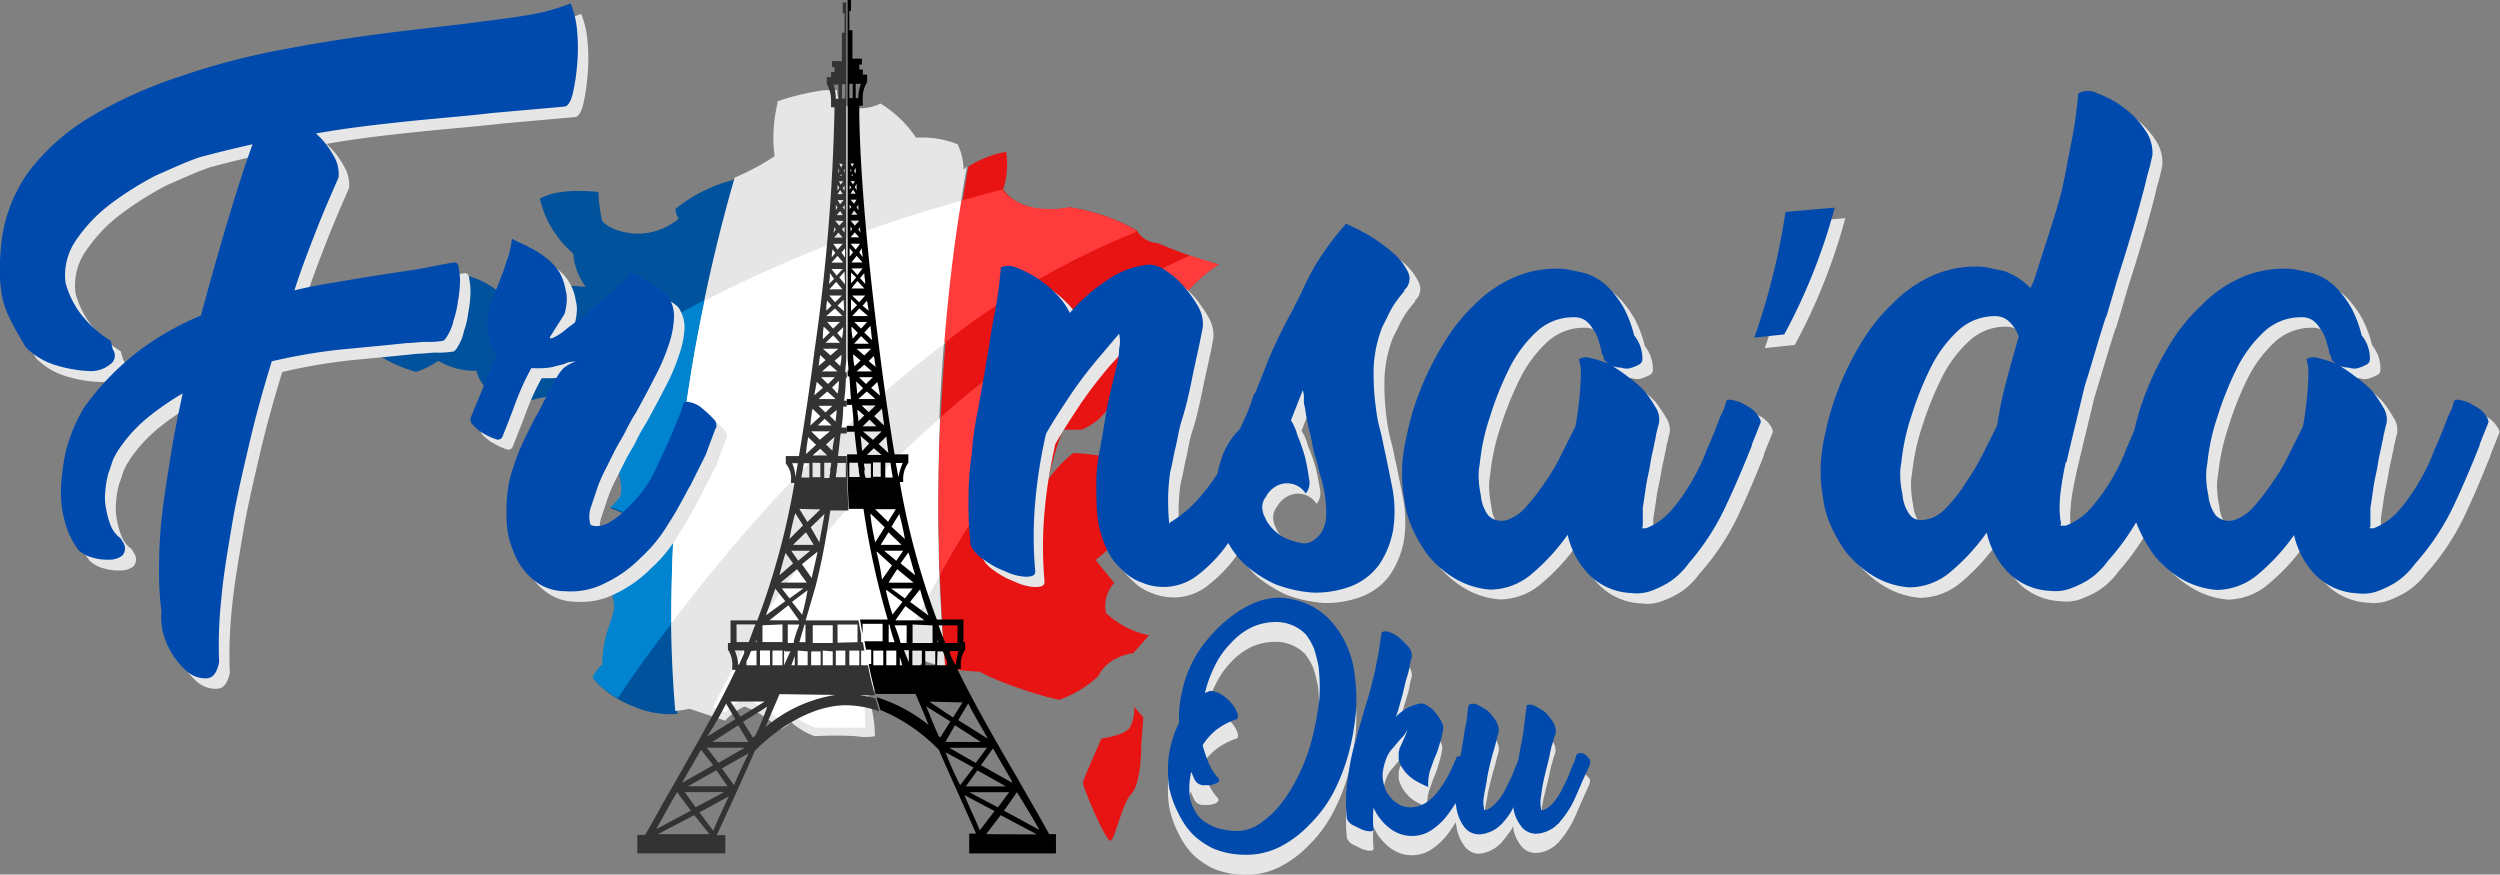 <svg xmlns="http://www.w3.org/2000/svg" xmlns:xlink="http://www.w3.org/1999/xlink" viewBox="0 0 250.2 87.52"><rect x="0" y="0" width="250.2" height="87.52" fill="#808080" stroke="none"/><defs><style>.cls-1{fill:none;}.cls-2{fill:#e81313;}.cls-3{clip-path:url(#clip-path);}.cls-4{fill:#00529d;}.cls-5{clip-path:url(#clip-path-2);}.cls-6{fill:#e6e6e6;}.cls-7{clip-path:url(#clip-path-3);}.cls-8{fill:#ff3b3b;}.cls-9{clip-path:url(#clip-path-4);}.cls-10{fill:#0084d0;}.cls-11{fill:#fff;}.cls-12{clip-path:url(#clip-path-5);}.cls-13{clip-path:url(#clip-path-6);}.cls-14{fill:#333;}.cls-15{clip-path:url(#clip-path-7);}.cls-16{fill:#004aad;}</style><clipPath id="clip-path" transform="translate(0 -0.42)"><rect class="cls-1" x="36.83" y="18.2" width="36.96" height="53.89"/></clipPath><clipPath id="clip-path-2" transform="translate(0 -0.42)"><rect class="cls-1" x="66.97" y="9.45" width="30.06" height="65.02"/></clipPath><clipPath id="clip-path-3" transform="translate(0 -0.42)"><rect class="cls-1" x="93.69" y="15.38" width="28.28" height="55.59"/></clipPath><clipPath id="clip-path-4" transform="translate(0 -0.42)"><rect class="cls-1" x="120.93" y="26.15" width="1.04" height="1.11"/></clipPath><clipPath id="clip-path-5" transform="translate(0 -0.42)"><rect class="cls-1" x="93.69" y="25.63" width="28.28" height="32.88"/></clipPath><clipPath id="clip-path-6" transform="translate(0 -0.42)"><rect class="cls-1" x="63.44" width="24.8" height="85.83"/></clipPath><clipPath id="clip-path-7" transform="translate(0 -0.42)"><rect class="cls-1" x="84.08" width="22.03" height="85.83"/></clipPath></defs><g id="Layer_2" data-name="Layer 2"><g id="Layer_1-2" data-name="Layer 1"><path class="cls-2" d="M113.5,71.05a3.81,3.81,0,0,1-.37,2.08c-.37.89-2.89,1.19-2.89,1.19s-1.78,4-1.86,4.38,2.3,5.94,2.75,5.86,1.19-3.78,2.08-4.67,1-3.94,1-4.53.22-3.12.22-3.12l-1-1.19" transform="translate(0 -0.42)"/><g class="cls-3"><path class="cls-4" d="M73.5,18.35a5.82,5.82,0,0,1-.89.3,15.12,15.12,0,0,0-5,2.67c-.07.3.3,1,.3,1a6.46,6.46,0,0,1-4.38,1.48c-2.52-.22-3.26-1.26-3.26-1.26a15.52,15.52,0,0,1-.38-2.9s-3.86-.52-5.86.67a10.35,10.35,0,0,0,3.34,5.49,6.56,6.56,0,0,0,1.26,3.35,9.93,9.93,0,0,0-4.23.29,9.64,9.64,0,0,1-4,.6,8.7,8.7,0,0,0-4.15-2.16,6,6,0,0,1-2.08,1.49,2.37,2.37,0,0,0-1.56,1.41,12.5,12.5,0,0,0-5.34,1.85l-.23,1.56a26.79,26.79,0,0,1,4-.74,3.88,3.88,0,0,0-.3,1.63,12.7,12.7,0,0,0-2.67,1,14,14,0,0,0,3.56,1.56,7.74,7.74,0,0,0,2.23-1.11,7.21,7.21,0,0,0,3.86,1s-.07.44.74,1.56A6.85,6.85,0,0,1,51,38.32a3.35,3.35,0,0,0,1.56-.3,8,8,0,0,0,.29,2.53,16,16,0,0,1,2.08-.45l1.34,1.34a6.8,6.8,0,0,0-.52,2.82,8.21,8.21,0,0,0,3.41,2.22c2.08.67,2.75.82,2.75.82s.74,2.38.22,3a7.4,7.4,0,0,1-1,1s3,1,4.23,2.53a21.8,21.8,0,0,1,.37,2.52,6.83,6.83,0,0,0-4.16-3.71S60.36,56.5,61,58.51s.75,2.37.6,3.26-1.19,2.75-1.12,5.35a3.69,3.69,0,0,0-1,1.33,10.2,10.2,0,0,0,3.94,2.68,9.25,9.25,0,0,0,4.38.74c-1.93-21.08,2.22-41.12,5.79-53.52" transform="translate(0 -0.42)"/></g><g class="cls-5"><path class="cls-6" d="M96.8,17.09c-.14.07-.22.22-.37.3a5.88,5.88,0,0,0-.59-2.53,9.71,9.71,0,0,0-4.16-.66,11.55,11.55,0,0,0-3.56-3.42,4.55,4.55,0,0,1-3,.37A1.6,1.6,0,0,1,83.81,9.3a24.84,24.84,0,0,0-6,1.26v.22a14.46,14.46,0,0,0-.29,5.27,24.1,24.1,0,0,1-4,2.15c-3.57,12.4-7.72,32.44-5.94,53.37A9.71,9.71,0,0,0,69,71.35l3.57,1.19a6.1,6.1,0,0,1,1.93-1.41,9.7,9.7,0,0,1,3.56,2.3,2.9,2.9,0,0,0,1.11-.74,7.19,7.19,0,0,0,2.38,1.41,35.57,35.57,0,0,1,4.15,0,5.32,5.32,0,0,0,1.86,0,12.75,12.75,0,0,0-.67-4,7.71,7.71,0,0,1,2.82-1.64,6.12,6.12,0,0,0,2.75-1.93,9.18,9.18,0,0,0,2.15.6,188.53,188.53,0,0,1,2.15-50" transform="translate(0 -0.42)"/></g><g class="cls-7"><path class="cls-2" d="M122,26.89a45.19,45.19,0,0,1-6.16-2.15,2.51,2.51,0,0,1-2.08-1.27,19.71,19.71,0,0,0-6.68-2.3s-4.53,1.12-6.68-1.78a8.1,8.1,0,0,0,.29-3.78,10.54,10.54,0,0,0-3.78,1.48,197.3,197.3,0,0,0-2.3,50.18,27.1,27.1,0,0,0,3.41.37,26,26,0,0,0,3.71,1.56A32.74,32.74,0,0,0,106,70.46a11.22,11.22,0,0,0,3.93-2.38s.67-1.85,3.49-2.3L115,64a8.87,8.87,0,0,1-4.31-2.23,3.38,3.38,0,0,1,.82-3l-1.86-2.31A14.49,14.49,0,0,0,112.17,54a7.29,7.29,0,0,0-.45-2.08l.08.08a35.55,35.55,0,0,0-.52-5.72,20.1,20.1,0,0,0-3.86-.52,12.39,12.39,0,0,0-2.53,2.67,37.11,37.11,0,0,1,1.49-5h1.85a5.93,5.93,0,0,0,3-2.67c1.33-2.23,2-3.49,2-3.49L115,38.62s.52-2.38,1.56-3.12a5,5,0,0,1,1.41-.82,4.62,4.62,0,0,0,.3-4.23c-.38.08,2.07-2.67,3.71-3.56" transform="translate(0 -0.42)"/></g><path class="cls-4" d="M61,47c.59.15.81.23.81.23a7,7,0,0,1,.37,2,13.25,13.25,0,0,0-.37-2L61,47" transform="translate(0 -0.42)"/><path class="cls-4" d="M61,51.31h0a4.68,4.68,0,0,1,.44-.37,3.45,3.45,0,0,1-.44.37" transform="translate(0 -0.42)"/><path class="cls-4" d="M65.63,56.36a7.9,7.9,0,0,0-.74-1.27,7.9,7.9,0,0,1,.74,1.27h0" transform="translate(0 -0.42)"/><path class="cls-4" d="M65.18,53.68l.15.15a4.11,4.11,0,0,1,.15.6,4.11,4.11,0,0,0-.15-.6l-.15-.15" transform="translate(0 -0.42)"/><path class="cls-4" d="M61.4,70.09c-.08-.08-.15-.08-.22-.15s.14.07.22.15" transform="translate(0 -0.42)"/><path class="cls-4" d="M60.14,69.2c-.08,0-.08-.08-.15-.08s.15,0,.15.08" transform="translate(0 -0.42)"/><path class="cls-4" d="M59.77,68.83h0" transform="translate(0 -0.42)"/><path class="cls-4" d="M60.8,69.64a4.31,4.31,0,0,1-.59-.44,4.31,4.31,0,0,0,.59.44" transform="translate(0 -0.42)"/><path class="cls-4" d="M61.1,69.86c-.07-.07-.15-.07-.22-.14s.15.07.22.14" transform="translate(0 -0.42)"/><path class="cls-4" d="M61.47,52.64c.15.08.37.08.52.15a2,2,0,0,0-.52-.15s-1.26,3.79-.67,5.79c.3,1.12.52,1.71.6,2.23-.08-.52-.3-1.11-.6-2.23-.59-2,.67-5.79.67-5.79" transform="translate(0 -0.42)"/><path class="cls-4" d="M59.91,69.05,59.84,69c.07,0,.07,0,.07.08" transform="translate(0 -0.42)"/><path class="cls-6" d="M72.53,71.57l-.15-.07.15.07a6.26,6.26,0,0,1,1.93-1.41,4.35,4.35,0,0,1,.74.3,4.35,4.35,0,0,0-.74-.3,6.26,6.26,0,0,0-1.93,1.41" transform="translate(0 -0.42)"/><path class="cls-8" d="M105.64,21.4c.07,0,.07-.08,0,0,.07-.08.07,0,0,0" transform="translate(0 -0.42)"/><path class="cls-8" d="M118,30.9V31c.08,0,0,0,0-.07" transform="translate(0 -0.42)"/><path class="cls-8" d="M118.18,31.34v0" transform="translate(0 -0.42)"/><path class="cls-8" d="M118,30.6h0" transform="translate(0 -0.42)"/><g class="cls-9"><path class="cls-8" d="M122,26.89s-.37-.08-1-.3a6.63,6.63,0,0,0,1,.3h0" transform="translate(0 -0.42)"/></g><path class="cls-8" d="M109.87,21.84a16.43,16.43,0,0,0-2.9-.67s-.44.08-1.11.15c.67-.07,1.11-.15,1.11-.15a16.43,16.43,0,0,1,2.9.67" transform="translate(0 -0.42)"/><path class="cls-10" d="M67.19,62.81a152.06,152.06,0,0,1,3.34-32.36,90.46,90.46,0,0,0-15.37,9.87l1,1a6.8,6.8,0,0,0-.52,2.82,8.36,8.36,0,0,0,3.42,2.23.45.45,0,0,0,.29.07c.75.23,1.27.37,1.64.52.59.15.81.23.81.23a7,7,0,0,1,.37,2,2.15,2.15,0,0,1-.14,1c-.23.22-.37.44-.52.59h0a1,1,0,0,1-.45.37,11.92,11.92,0,0,1,4.16,2.38l.15.15s.07.22.15.59.14,1.12.22,1.93h0A7.62,7.62,0,0,0,65,55a6.5,6.5,0,0,0-3-2.3,1,1,0,0,0-.52-.15s-1.26,3.79-.67,5.79c.3,1.11.52,1.71.59,2.23a2.28,2.28,0,0,1,0,1c-.07.81-1.18,2.74-1.11,5.34a3.66,3.66,0,0,0-1,1.34l.45.44a.07.07,0,0,1,.07.08l.07.07L60,69l.07.08c.08,0,.08.07.15.07a.08.08,0,0,1,.08.08,3.77,3.77,0,0,0,.59.44l.07.08c.08.07.15.07.23.14a.07.07,0,0,1,.07.08c.07.07.15.07.22.15h.08a.58.58,0,0,0,.29.15c1.71-2.6,3.57-5.13,5.35-7.43" transform="translate(0 -0.42)"/><path class="cls-11" d="M70.53,30.45a151.08,151.08,0,0,0-3.34,32.36c9.87-13.06,19.37-22,27.39-28.05.37-4.53.89-9.28,1.7-14.26a134.08,134.08,0,0,0-25.75,10" transform="translate(0 -0.42)"/><path class="cls-8" d="M96.21,20.5c-.82,4.9-1.34,9.73-1.71,14.26a78.8,78.8,0,0,1,19.23-11.14.07.07,0,0,0-.08-.07v-.08a17.71,17.71,0,0,0-3.78-1.63,16.43,16.43,0,0,0-2.9-.67s-.44.08-1.11.15h-.22c-1.49.08-3.94-.07-5.35-1.93h0c-1.41.37-2.74.74-4.08,1.11" transform="translate(0 -0.42)"/><path class="cls-11" d="M94,58.06c-.15-4.6-.15-9.94.08-15.81-8.17,7.28-16.41,15.89-22.72,29l1.27.45a6.1,6.1,0,0,1,1.93-1.41,14.59,14.59,0,0,1,3.56,2.3,2.85,2.85,0,0,0,1.11-.75,7,7,0,0,0,2.38,1.41h5s-.08-3-.23-3.63c0,0,2.9-1.86,3-1.86h0c1-3.34,2.53-5.79,4.6-9.65" transform="translate(0 -0.42)"/><g class="cls-12"><path class="cls-8" d="M122,26.89a8.13,8.13,0,0,1-1-.3c-.52-.15-1.26-.37-1.93-.59A98.45,98.45,0,0,0,94.13,42.18c-.3,5.94-.22,11.28-.07,15.81a71.82,71.82,0,0,1,24.27-26.43v-.22a3.1,3.1,0,0,1-.07-.37V30.9c-.08-.15-.08-.23-.15-.37h0A13.76,13.76,0,0,1,122,26.89" transform="translate(0 -0.42)"/></g><g class="cls-13"><path class="cls-14" d="M86,70h1.56c-.26-1-.52-2-.69-3h-.69V65.53h.34c-.08-.26-.08-.51-.17-.84h-.17v-.76c-.09-.5-.18-1-.26-1.42H80.63c.34-1.18.69-2.35,1-3.44h0c.69-2.69,1.12-5.29,1.47-7.56h1.81c-.08-1.93-.17-3.77-.17-5.45h-.87l.26-2.26h.61v-.59h-.52a15.26,15.26,0,0,0,.17-2.1h.35v-.59h-.26a19.09,19.09,0,0,0,.17-2.26h.09v-.59H84.6c0-.5.09-.92.09-1.34h0V.67h-.35V1.76h.18V3.69h-.26V6.54h-1v.59h.26v.5h-.35v.51h-.43v.33h0v.34h0a3.33,3.33,0,0,1,.43,1.76h0v.59h.35a196,196,0,0,1-2,24.33h0q-.64,5-1.56,10.57H78.64v.76a2.19,2.19,0,0,1,.52,1.67v.26h.35a73.89,73.89,0,0,1-3.72,13.76H73.11v2.26h-.26v.34h0v.33h0a2.67,2.67,0,0,1,.43,1.76v.26h.35c-1.55,3.35-3.89,7.38-6.31,11.66-.95,1.59-1.81,3.27-2.76,4.86h-.78v2.1h8.81V84h-.86c.78-1.67,2.25-4.86,3.8-8.39h0c0-.08,4.32-4.61,9.16-4.61a10.63,10.63,0,0,1,3.28.59c-.08-.42-.26-.84-.34-1.26A9.81,9.81,0,0,0,86,70Zm-4.66-7h2v1.77h-2Zm2,2.61V67h-1V65.53Zm-2.16,0h.95V67h-.95Zm-.35,0V67h-1V65.53Zm-1.38-.84h-.61V62.92H80A13.67,13.67,0,0,0,79.42,64.69Zm.09,1.42V67h-.35A6.37,6.37,0,0,0,79.51,66.11Zm1.55-10.65-1.21,1-.69-1Zm-1.73-.59,1.3-1.26.78,1.26Zm1.38,3.78H78.12l1.64-1.35Zm-.34.58-1.38,1-.78-1Zm-.43,3.19H77L78.9,61Zm-1.39,3.11h.52c0,.08,0,.08-.08.16L78.47,67V65.53ZM80,64.69l.52-1.77h.09v1.77Zm.26-2.77-1-1.26,1.56-1.17A22.12,22.12,0,0,1,80.28,61.92Zm1-3.61-1-1.43,1.56-1.25C81.67,56.46,81.41,57.39,81.23,58.31ZM82,54.7l-.86-1.51,1.38-1.34C82.36,52.77,82.18,53.7,82,54.7Zm2.07-22.06-.69.67-.6-.67Zm-1.38-.59.87-.76.77.76Zm1.38,2.68H82.62l.77-.75Zm-.17.59-.78.67-.77-.67Zm-.09,2.27H82.27l.78-.67Zm-.25.58-.7.68-.69-.68Zm.08,2.19H81.92l.87-.76Zm-.34.67-.69.67-.7-.67Zm.43.42c0,.42-.09.75-.09,1.17l-.6-.59ZM83.22,43H81.84l.69-.67Zm-.17.59-1,.84-.87-.84ZM82.79,46H81.32l.78-.67Zm-.69.75v1.43h-.78V46.73Zm1,.76c0,.25-.09.5-.09.75h-.52V46.73h.69A2.46,2.46,0,0,1,83.05,47.49Zm.26-1.93-.69-.67.86-.76A8.64,8.64,0,0,0,83.31,45.56Zm1.29,1.17v1.43h-1c0-.25.08-.5.08-.67s.09-.51.09-.76Zm-.78-6.88-.6-.67.69-.67A6.33,6.33,0,0,1,83.82,39.85Zm.26-2.77-.6-.58.69-.59A5.54,5.54,0,0,1,84.08,37.08Zm.18-2.76-.52-.59.6-.59A6.26,6.26,0,0,1,84.26,34.32Zm.17-2.77L83.82,31l.61-.59Zm.09-2.69L84,28.19l.52-.59Zm-.26.5H83l.69-.75Zm.26-3.18-.35-.51.35-.42Zm-.18.5H83.22l.6-.67Zm0-8.14-.26.34-.17-.34ZM84.08,18l.09-.16.09.16Zm-.26,2.44h.61l-.35.42Zm.52,1.51h-.6l.34-.42Zm-.52-2.1.26-.42.26.42Zm.18-.67-.18.33v-.58Zm-.18,2-.17.25v-.5Zm.61,1.35L84,23l-.43-.5Zm-.09,1.67h-.86l.43-.5Zm.18-.5-.26-.34.26-.25Zm0-2.27-.18-.25.18-.25Zm0-1.93-.18-.25.18-.25Zm0-1.76-.09-.25.09-.17Zm-.26-8.89h.34v1.43h-.34Zm.08,8-.17.34L84,16.78Zm-.43.92v-.5l.09.25Zm-.52-8.89h.52v1.43h-.26A4.73,4.73,0,0,0,83.39,8.81Zm.09,14.26.17.25-.26.34A1.54,1.54,0,0,0,83.48,23.07Zm.86,1.68-.52.59-.43-.59Zm-1,.59.26.33-.35.42C83.22,25.84,83.31,25.59,83.31,25.34Zm1,1.93-.61.67-.52-.67Zm-1.21.5.34.5-.52.51A4,4,0,0,0,83.05,27.77ZM84.26,30l-.69.67L83,30Zm-1.47.51.43.5-.52.5A3.77,3.77,0,0,1,82.79,30.46Zm-.35,2.6.61.58-.69.68A6.67,6.67,0,0,1,82.44,33.06Zm-.34,2.85.52.5-.7.59C82,36.66,82,36.33,82.1,35.91Zm-.35,2.68.61.59-.87.76C81.58,39.52,81.67,39,81.75,38.59Zm-.43,2.69.78.75-1,.93C81.15,42.37,81.23,41.78,81.32,41.28Zm-.43,2.85.78.76-1,.92C80.71,45.22,80.8,44.63,80.89,44.13Zm-.43,2.6H81v1.43H80.2C80.28,47.74,80.37,47.24,80.46,46.73Zm1.64,4.62-1.3,1.26L80,51.35Zm-2.85-4.62h.6c-.09.51-.17.93-.26,1.43h0A3.37,3.37,0,0,0,79.25,46.73Zm.34,5L80.37,53,79,54.37C79.16,53.53,79.33,52.69,79.59,51.77Zm-1,3.94.78,1.09L78,58C78.21,57.22,78.38,56.46,78.64,55.71Zm-1,3.61,1,1.26L76.65,62C77,61.08,77.26,60.24,77.6,59.32ZM76.31,63h0l2-.09v1.77h-2Zm2,2.52V67h-1V65.53Zm-2.25,0h1V67h-1Zm-.35,0V67h-1v-.42a4.84,4.84,0,0,0,.44-1Zm0-.84h-.08c0-.09.08-.17.08-.25Zm-2-1.77h1.9c-.26.59-.43,1.18-.69,1.77H73.72Zm-.18,2.61h.95v.25c-.17.42-.34.75-.51,1.17h-.09A4.35,4.35,0,0,0,73.54,65.53Zm3,5.11-2.42,1.51-1-1.51Zm-3.89.17.95,1.6-2.85,1.76C71.47,73.08,72.08,72,72.68,70.81Zm-3.8,8.31,2.85-1.6,1.12,1.6Zm3.63.58-2.85,1.52L68.53,79.7Zm-1.73-4.44h3.8L71.9,76.77Zm-.61.17L71.38,77l-3.11,1.76C68.88,77.61,69.57,76.52,70.17,75.43ZM67.76,79.7h0l1.38,1.85L65.68,83.4C66.37,82.14,67.06,80.88,67.76,79.7Zm-1.91,4.2L69.48,82,71,83.9Zm5.53-.34L70,81.72l2.94-1.6C72.25,81.55,71.73,82.73,71.38,83.56ZM73.46,79l-1.21-1.68,2.68-1.51C74.41,76.85,73.89,77.94,73.46,79ZM71.3,74.67,73.89,73l1,1.68ZM75.62,74l-.26.25-1-1.59,2.42-1.51C76.48,72.07,76.05,73.08,75.62,74Zm1-.84c.44-1.09.95-2.18,1.39-3.27l5.61.08A14.22,14.22,0,0,0,76.65,73.16ZM84.6,67h-.95V65.53h.95Zm-.78-2.26V62.92h2v1.77ZM85.9,67H85V65.53h1V67" transform="translate(0 -0.42)"/></g><g class="cls-15"><path d="M96.87,86h8.81V83.9H105c-1-1.85-2.16-3.78-3.19-5.62-2.34-4-4.5-7.8-6-10.91h.35v-.25a2.62,2.62,0,0,1,.43-1.68v-.75h-.17V62.42H93.76a74.81,74.81,0,0,1-3.71-13.76h.34v-.25a2.75,2.75,0,0,1,.52-1.68v-.84H89.53Q88.62,40.36,88,35.32h0C86.68,25.09,86.07,17,86,11.91v-.25h0V11h.35V10.4h0a2.89,2.89,0,0,1,.43-1.76h0V7.89h-.43V7.38H86v-.5h.26V6.29h-.95V3.44H85V1.51h.17V.42h-.34V36.08h0c0,.5.08.92.08,1.42h-.08v.59H85c.08.76.08,1.51.17,2.27h-.43v.58h.52a18.57,18.57,0,0,1,.17,2.1h-.69v.59h.78c.08.84.17,1.59.26,2.26h-1c0,1.68.08,3.53.17,5.46h1.47a80.48,80.48,0,0,0,2.42,11.07H86.07c.09.5.17,1,.26,1.43v-1h2V64.6H86.5c.09.25.09.51.18.84h.51v1.43h-.25c.17,1,.43,2,.69,3h4c.43,1,.86,2,1.3,3.1a15.9,15.9,0,0,0-5.19-2.77c.09.42.26.84.35,1.26a17.6,17.6,0,0,1,5.87,4c1.64,3.77,3.2,7.13,3.72,8.39H97V86Zm1.82-2.1L100.15,82l3.63,1.93Zm.08-8.64-1.12,1.51L95,75.26Zm-4.15-.59L95.57,73l2.6,1.68Zm3.2,2.85,2.85,1.6h-4ZM101,79.7l-1.13,1.52L97,79.7Zm.78,0h0c.77,1.26,1.55,2.52,2.24,3.78l-3.54-1.93Zm-.52-1.09a.28.28,0,0,0,.08.17L98.17,77l1.21-1.68C100,76.43,100.67,77.52,101.28,78.61Zm-2.42-4.27-2.94-1.85,1-1.68C97.48,72,98.17,73.08,98.86,74.34ZM95.66,67h0a7.21,7.21,0,0,1-.6-1.17v-.25h.86A8.84,8.84,0,0,0,95.66,67Zm.17-4v1.77H94.62a18.46,18.46,0,0,1-.69-1.77Zm-2,1.43c0,.09.08.17.08.25h-.08Zm0,1.18h.52c.17.33.25.67.43,1V67h-1Zm2.5,5.11-.95,1.51L93,70.64Zm-3-7.63v1.68h-2V62.92l2,.09C93.24,62.92,93.24,63,93.33,63Zm-3.72-.59,1-1.42,1.9,1.42Zm1.13.5v1.77h-.61a13.67,13.67,0,0,0-.6-1.77Zm-.35-7.46-.69,1-1.21-1Zm-2.25-.59.78-1.26,1.3,1.26Zm1.65,2.43,1.64,1.35H88.92Zm1.55,1.93-.78,1-1.38-1Zm1.56,2.69-1.82-1.34,1-1.26A22.64,22.64,0,0,0,92.9,61.92Zm-1.3-4L90.13,56.8l.78-1.09C91.17,56.46,91.34,57.22,91.6,58Zm-1-3.6-1.38-1.26L90,51.85A25.56,25.56,0,0,1,90.56,54.37Zm-.26-7.64a7.07,7.07,0,0,0-.43,1.43h0c-.08-.5-.17-.92-.26-1.43Zm-.69,4.62-.77,1.26-1.3-1.26ZM85.55,18.54l-.17.34-.26-.34ZM85.21,18l.08-.16.09.16Zm.34,5-.43-.5H86Zm0,.67.43.5h-.86Zm.18-3.27-.26.42-.35-.42Zm-.61-.59.26-.42.26.42Zm.35,1.68.34.42h-.6Zm.26-.34.17-.25v.59h0Zm-.18-2,.18-.34v.67Zm-.43-1.51v-.34l.09.17Zm.09,1.51-.18.25V19Zm0,2-.18.17v-.42Zm.08,2.18-.17.26v-.51Zm.09,2.35-.35.42v-.84Zm.35.34.6.67H85.21Zm.6,1.26-.52.67-.6-.67Zm-.52,1.26.69.75H85.21ZM86.59,30l-.61.67L85.29,30ZM86,31.29l.87.76H85.29Zm.78,1.35-.6.67-.69-.67Zm-.6,1.42.78.76H85.47Zm1,1.26L86.5,36l-.77-.67Zm-.69,1.6.78.67H85.73Zm.87,1.25-.69.68-.7-.68Zm-.61,1.43.87.76H85.9ZM87.63,41l-.69.67-.7-.67ZM86.5,42l-.6.59c0-.42-.09-.75-.09-1.17Zm.52.42.69.67H86.33Zm1.21,1.18-.86.84-1-.84Zm-.78,1.68.78.67H86.76Zm-.08,1.42h.77v1.43h-.77Zm2,1.51h-.77V46.73h.52C89.18,47.24,89.27,47.74,89.35,48.24Zm-.43-2.43-1-.92.77-.76C88.75,44.63,88.84,45.22,88.92,45.81ZM88.49,43l-1-.93.78-.75C88.32,41.78,88.4,42.37,88.49,43Zm-.43-3-.87-.76.61-.59C87.89,39,88,39.52,88.06,39.94Zm-.43-2.86-.69-.58.51-.51C87.54,36.33,87.54,36.66,87.63,37.08Zm-.35-2.68-.78-.76.61-.67C87.19,33.48,87.19,33.9,87.28,34.4Zm-.34-2.94-.61-.5.43-.5C86.85,30.79,86.85,31.13,86.94,31.46Zm-.35-2.68-.52-.59.43-.5C86.5,28.11,86.59,28.44,86.59,28.78Zm-.26-2.69L86,25.67l.26-.42C86.24,25.59,86.33,25.84,86.33,26.09Zm-.69-.75-.52-.59h.95Zm.43-2.27a1.35,1.35,0,0,0,.09.59l-.26-.34ZM85.64,8.81h.52a4.34,4.34,0,0,0-.26,1.43h-.26Zm0,8.39v.59l-.17-.25Zm-.35-.08-.17-.34h.35ZM85,8.81h.34v1.43H85Zm.17,18.88.52.5-.52.59Zm0,3.86V30.37l.61.59Zm.09,1.59.6.59-.52.59A6.26,6.26,0,0,1,85.21,33.14Zm.17,2.77.69.59-.6.58A5.54,5.54,0,0,1,85.38,35.91Zm.35,3.94c0-.42-.09-.84-.09-1.26l.69.68ZM85,48.24V46.73h.86c0,.25.09.51.09.76s.08.42.08.67H85Zm1.29-2.68c-.08-.51-.08-1-.17-1.51l.87.75Zm.26,1.93c0-.25-.08-.42-.08-.67h.69v1.42h-.52A2.15,2.15,0,0,1,86.5,47.49Zm.61,4.36,1.38,1.34-.95,1.51C87.37,53.7,87.19,52.77,87.11,51.85Zm.6,3.78L89.27,57l-1,1.42A21.91,21.91,0,0,0,87.71,55.63Zm1,3.86,1.56,1.17-1,1.26A22.12,22.12,0,0,1,88.66,59.49Zm.87,5.2h-.69V62.92h.08A15.46,15.46,0,0,0,89.53,64.69ZM88.4,67h-1V65.53h1Zm1.3,0h-1V65.53h1Zm.35,0v-.84c.08.25.17.51.25.84Zm1-.08-.52-1.26c0-.08,0-.08-.09-.17h.52v1.43Zm1.21.08h-.95V65.53h.95Zm.34-1.42h1V67h-1Zm1.3,8.39c-.44-.93-.78-1.85-1.21-2.86l2.42,1.51-1,1.6A.65.65,0,0,1,93.85,73.92Zm.77,1.76,2.77,1.51L96.09,79A30.93,30.93,0,0,1,94.62,75.68ZM96.53,80l3,1.59-1.47,1.93c-.26-.67-.86-1.93-1.55-3.52" transform="translate(0 -0.42)"/></g><path class="cls-6" d="M12.34,36.44A1.06,1.06,0,0,1,12,38a3,3,0,0,1-2.15.64,12.7,12.7,0,0,1-3.12-.53,7.16,7.16,0,0,1-3.12-1.83C3,35.15,2.45,34.18,2,33.32a8.24,8.24,0,0,1-.86-2.79,12.14,12.14,0,0,1-.11-2.05A19.4,19.4,0,0,1,1.16,26a15,15,0,0,1,2.9-7.53A21.83,21.83,0,0,1,10.3,13a45.08,45.08,0,0,1,8.6-3.88,74,74,0,0,1,9.79-2.58C32,5.9,35.36,5.36,38.58,4.93s6.24-.75,8.93-1.08c2.37-.32,4.41-.53,6.24-.86a19.83,19.83,0,0,0,4.41-1.18,8.77,8.77,0,0,1,.64,2.8,16.84,16.84,0,0,1,0,3.33,19.1,19.1,0,0,1-.43,2.91c-.21.86-.53,1.29-.86,1.29l-7.2.64c-2.8.32-5.7.54-8.72.86s-5.91.65-8.92,1.18A8,8,0,0,1,34.39,17a3.55,3.55,0,0,1,.54,2.25c-.76,1.73-1.51,3.45-2.26,5.38s-1.51,3.87-2.15,5.92c1.29-.33,2.47-.54,3.76-.76l3.87-.64,4.2-.65c1.4-.21,2.79-.53,4.19-.75.22,0,.43.22.43.65a6,6,0,0,1,.11,1.5,11.64,11.64,0,0,1-.22,1.83,8.31,8.31,0,0,1-.43,1.83,4.22,4.22,0,0,1-.53,1.4c-.22.43-.43.64-.54.64a9,9,0,0,1-1.72.11c-.65,0-1.18.11-1.83.11-2,.21-4.3.43-6.56.64a56.15,56.15,0,0,0-7,1.19c-.86,2.79-1.61,5.48-2.26,8.28S24.71,51.39,24.28,54,23.42,59,23.2,61.39A44,44,0,0,0,23,67.74c-.22,1.08-.65,1.61-1.29,1.61a2.85,2.85,0,0,1-2.05-.75,7.8,7.8,0,0,1-1.82-2.47,6.34,6.34,0,0,1-.65-3.44A31.89,31.89,0,0,1,17,58.06a43.66,43.66,0,0,1,.32-5.27c.21-1.83.54-3.76.86-5.81s.75-4.08,1.18-6.13a28.89,28.89,0,0,0-3.44,2.37,14.74,14.74,0,0,0-2.8,3,9.35,9.35,0,0,0-.64,1.08c-.22.43-.32,1-.54,1.5a9,9,0,0,0-.32,1.83,5.79,5.79,0,0,0,.11,1.94,7.23,7.23,0,0,0,.43,1.5,2.86,2.86,0,0,0,1,1.29l.33.54a1.1,1.1,0,0,1-.11,1.18,2,2,0,0,1-1.29.43,5.12,5.12,0,0,1-1.72-.21,3.34,3.34,0,0,1-1.4-.76,8.92,8.92,0,0,1-1.08-1.93,14.26,14.26,0,0,1-.53-2,12.9,12.9,0,0,1-.11-2.91,26.35,26.35,0,0,1,.43-2.9,14.17,14.17,0,0,1,.86-2.58,14.57,14.57,0,0,1,1-1.94,26.56,26.56,0,0,1,5.37-5.59A28.65,28.65,0,0,1,21.16,33c.86-3.23,1.72-6.24,2.58-9.14s1.72-5.59,2.58-8c-1.93.43-3.65.86-5.27,1.29-1.29.43-2.69,1.08-4.41,1.83A34.31,34.31,0,0,0,12,21.92a15.74,15.74,0,0,0-3.44,3.66,6.06,6.06,0,0,0-1,4.19,8.88,8.88,0,0,0,1.29,2.8,10.94,10.94,0,0,0,3.23,3ZM70.1,50.1c-.65,1.18-1.29,2.48-2.16,3.77a14.61,14.61,0,0,1-2.79,3.44,12.76,12.76,0,0,1-3.44,2.47,7.53,7.53,0,0,1-4.09.86,4.93,4.93,0,0,1-2.26-.54,5.57,5.57,0,0,1-1.72-1.39,6.26,6.26,0,0,1-1.18-2.05,8.32,8.32,0,0,1-.65-2.36,16.93,16.93,0,0,1,0-3.34,11.33,11.33,0,0,1,.65-2.9,19.58,19.58,0,0,1,1.07-2.69c.43-.86.86-1.83,1.4-2.69l.75-1.5h0l1-1.83a4,4,0,0,1,.75-1.08,4.19,4.19,0,0,1,1.94-.86,6.12,6.12,0,0,1-1.07.22,1.55,1.55,0,0,0-.76.21l-1.29.32a7,7,0,0,1-1.61.11h-.43a25.31,25.31,0,0,0-1.61,3.55c-.44,1.18-.87,2.26-1.3,3.33h0a.47.47,0,0,1-.64.22,5.63,5.63,0,0,1-1.18-.54A4.14,4.14,0,0,1,48.37,44a.72.72,0,0,1-.21-.86h0l2.58-6.24a3.74,3.74,0,0,1-.86-2.15,5.18,5.18,0,0,1,.21-2.9c.32-.86.75-1.83,1.18-3,.22-.43.33-1,.54-1.51a9.59,9.59,0,0,0,.43-2c.54.32,1.19.54,1.72.86a8.75,8.75,0,0,1,1.72,1.07,4.8,4.8,0,0,1,1.94,3.23,3.27,3.27,0,0,1,.11,1.08,6.33,6.33,0,0,1-.22,1.29l-1.4,2.36c-.1.22,0,.22.33.11a5.42,5.42,0,0,0,1.29-.86c.54-.43,1.18-.86,1.83-1.4l1.93-1.61c.65-.54,1.18-1.08,1.72-1.51a3.88,3.88,0,0,0,1-1.07,1.64,1.64,0,0,1,.86.32,7,7,0,0,1,1.18.75c.43.32.76.54,1.08.76a3.76,3.76,0,0,1,.54.43,3.62,3.62,0,0,1,.64,2.15A9.48,9.48,0,0,1,67.94,36a19.49,19.49,0,0,1-1.39,3.23c-.54,1.07-1.19,2.26-1.83,3.44a18.82,18.82,0,0,0-1.08,1.94c-.32.64-.75,1.29-1.07,1.93s-.54,1.08-.86,1.72a13.7,13.7,0,0,0-.86,1.94l-.65,1.94a3,3,0,0,0-.11,1.61c0,.21.22.32.65.32a2.64,2.64,0,0,0,1.4-.43,8.58,8.58,0,0,0,1.61-1.29,15.35,15.35,0,0,0,1.72-1.94A11,11,0,0,0,66.87,48h0c.54-1.18,1.07-2.26,1.51-3.33s.86-2,1.07-2.8c.11-.21.32-.21.75-.11a2.68,2.68,0,0,1,1.19.65,8.56,8.56,0,0,1,1.07,1,.9.9,0,0,1,.22,1v-.1l-1,2.69L70.1,50.1ZM128,48.49c-.43,1-1,2-1.61,3.33A38.35,38.35,0,0,1,124,55.69a14.4,14.4,0,0,1-3,3.23,5.5,5.5,0,0,1-3.44,1.29,5.64,5.64,0,0,1-2.26-.43,5.07,5.07,0,0,1-2-1.29,6.16,6.16,0,0,1-1.61-2.26,10.25,10.25,0,0,1-.86-3.22,30.73,30.73,0,0,1-.11-3.12,16.1,16.1,0,0,1,.33-3.23c.21-1.18.43-2.37.64-3.76s.65-2.91,1-4.52a7.48,7.48,0,0,0,.32-2,3.41,3.41,0,0,0,0-1.51L111.1,37a45.21,45.21,0,0,0-2.9,3.76c-.86,1.3-1.72,2.59-2.58,4.09a49.78,49.78,0,0,0-1.08,6.78,38.86,38.86,0,0,0,0,7c0,.43-.32.54-1,.54a5.31,5.31,0,0,1-2-.54,8.68,8.68,0,0,1-2.15-1.18A3.23,3.23,0,0,1,98.2,56,35,35,0,0,1,98,51.28a32.57,32.57,0,0,1,.32-4.51A31.7,31.7,0,0,1,99,42.36c.22-1.4.54-2.91.75-4.41.33-1.72.54-3.44.86-5.06a37.21,37.21,0,0,0,.65-4.73,1.82,1.82,0,0,1,1.5,0,9.06,9.06,0,0,1,2.05,1,9.7,9.7,0,0,1,2,1.61,7.15,7.15,0,0,1,1.4,1.94,17.3,17.3,0,0,1,3.66-3.23,8.54,8.54,0,0,1,4.19-1.5,3.09,3.09,0,0,1,1.72.64,8.64,8.64,0,0,1,1.83,1.61,14,14,0,0,1,1.4,2.05,3.53,3.53,0,0,1,.43,1.93c-.32,1.83-.75,3.55-1.08,5.17s-.64,3-1,4.08-.44,1.94-.65,2.8-.32,1.72-.54,2.47a18.86,18.86,0,0,0-.21,2.48,27,27,0,0,0,.1,2.79c0-.1.11-.21.33-.32h0a13,13,0,0,0,3-2.69,21.43,21.43,0,0,0,3.23-5.27,11.61,11.61,0,0,0,.75-1.61l.64-1.61.54-1.51c.11-.21.32-.21.75-.11a3,3,0,0,1,1.19.54,4.3,4.3,0,0,1,1.07.86c.33.32.43.65.33.86V43L128,48.49Zm-5.16,3.76a10.06,10.06,0,0,1,.32-4.41,7.39,7.39,0,0,1,2-3.44l.86-1.93c.65-1.73,1.4-3.45,2-5.06a50.64,50.64,0,0,1,2.36-4.84l.86-1.72a28.47,28.47,0,0,1,1.62-3.12,30.06,30.06,0,0,1,2.9-3.87A22,22,0,0,1,138.1,25a20.49,20.49,0,0,1,2.37,1.72A5.92,5.92,0,0,1,142,28.7a1.53,1.53,0,0,1-.43,1.83h.11a15.72,15.72,0,0,0-1.08,1.4,11.43,11.43,0,0,0-.64,1.18l-.54,1.07a12.6,12.6,0,0,0-.86,4,26,26,0,0,0,.21,4.09,18,18,0,0,0,.43,2.26c.22.75.33,1.5.54,2.37l.65,3.22a12.49,12.49,0,0,1,.11,4.41,9,9,0,0,1-1.4,3.44,6.3,6.3,0,0,1-2.8,2.15,10.22,10.22,0,0,1-3.76.65,13,13,0,0,1-3.88-.86,13.58,13.58,0,0,1-2.9-1.83,9,9,0,0,1-1.94-2.58A20.76,20.76,0,0,1,122.83,52.25Zm8.82-10a2.32,2.32,0,0,1-.11-.86,2,2,0,0,0-.11-.86l-1.18,3h0a5.08,5.08,0,0,1,.64,1.51,16.73,16.73,0,0,1,.76,2.15,20.41,20.41,0,0,1,.43,2.15,1.68,1.68,0,0,1-.33,1.5,2.21,2.21,0,0,0-2.9-.75,2.67,2.67,0,0,0-1.08,1.08,1.63,1.63,0,0,0-.32,1.4,1.48,1.48,0,0,0,.22.64,2.3,2.3,0,0,0,.43.75,4.35,4.35,0,0,0,1.5,1.29,6.91,6.91,0,0,0,1.62.54,1.54,1.54,0,0,0,1.39-.32,2.48,2.48,0,0,0,.86-1,3.37,3.37,0,0,0,.33-1.5,10.79,10.79,0,0,0-.11-1.83,13.5,13.5,0,0,0-.43-1.94c-.22-.64-.32-1.4-.54-2s-.32-1.51-.54-2.37A21.48,21.48,0,0,1,131.65,42.25Zm33.77-4.84a.59.59,0,0,1-.33.54,5.1,5.1,0,0,1-.75.32,1.47,1.47,0,0,1-1,0,3.31,3.31,0,0,1-1-.21,17.06,17.06,0,0,1,1.72,1.18,11,11,0,0,1,1.61,1.4,15.09,15.09,0,0,1,1.08,1.61,2.21,2.21,0,0,1,.32,1.61c-.11.22-.11.54-.22.86s-.1.65-.21,1c-.11.65-.32,1.4-.43,2.15s-.33,1.51-.43,2.26-.22,1.51-.33,2.15V54a.43.43,0,0,1-.1.33h.43a6.51,6.51,0,0,0,2.47-1.72A20.29,20.29,0,0,0,172,46.45c.54-1.19,1-2.37,1.4-3.45a4.34,4.34,0,0,0,.53-1.39c.11-.22.33-.22.76-.11A3.24,3.24,0,0,1,176,42a2.75,2.75,0,0,1,1.07.86c.22.32.43.64.33.86l-.87,2.15V46c-.86,2.16-1.72,4.2-2.68,6.24a24.36,24.36,0,0,1-3.77,5.6,6.76,6.76,0,0,1-.86,1,6.18,6.18,0,0,1-1.29,1,10.56,10.56,0,0,1-1.61.75,4.23,4.23,0,0,1-2.05.22A6.29,6.29,0,0,1,160,58.92a8.38,8.38,0,0,1-2.15-4,20.4,20.4,0,0,1-3.55,3.87,6.41,6.41,0,0,1-4.2,1.62,8.13,8.13,0,0,1-3.65-1.19A10.27,10.27,0,0,1,143.91,57a14.55,14.55,0,0,1-1.62-2.8,10,10,0,0,1-.75-2.8,14.58,14.58,0,0,1-.21-1.93,15.08,15.08,0,0,1,.43-4.31,26.68,26.68,0,0,1,1.39-4.73,29.67,29.67,0,0,1,2.26-4.51A18.45,18.45,0,0,1,148.53,32a12.88,12.88,0,0,1,3.77-2.69,10.55,10.55,0,0,1,4.41-1,6.51,6.51,0,0,1,1.39.1c.43.11,1,.22,1.51.33A5.82,5.82,0,0,1,162,30.2a10.38,10.38,0,0,1,1.61,2.16,11.74,11.74,0,0,1,1,2.68A3.73,3.73,0,0,1,165.42,37.41Zm-6.35,0a1.47,1.47,0,0,1,1.18-.11,17.42,17.42,0,0,1,1.73.54c-.22-.21-.43-.32-.43-.54a.39.39,0,0,0-.11-.32.63.63,0,0,1-.11-.43c-.11-.32-.21-.75-.32-1.08a3.47,3.47,0,0,0-.54-1.07,3,3,0,0,0-.75-.86,1.93,1.93,0,0,0-1.19-.32,5.39,5.39,0,0,0-3.65,1.39,12.62,12.62,0,0,0-2.8,3.77,32.79,32.79,0,0,0-1.94,4.84,21,21,0,0,0-1,4.62,6,6,0,0,0-.11,1.51,10.1,10.1,0,0,0,.21,1.72,3.87,3.87,0,0,0,.76,2c.43.54,1.18.65,2.15.33a4.23,4.23,0,0,0,1.61-1.19,22,22,0,0,0,1.83-2.36A18.46,18.46,0,0,0,157.35,47l1.4-2.79c.21-1.08.32-2.15.43-3.23a23,23,0,0,0,.11-2.58Zm25.6-15.16a58.43,58.43,0,0,1-5.06,12.69l-3,.32a69.09,69.09,0,0,0,3.12-12.58Zm23.12,25.49c-.21,1.07-.43,2-.54,3.11a12,12,0,0,0,0,2.69.73.73,0,0,1,0,.54h.54a6.51,6.51,0,0,0,2.48-1.72,19,19,0,0,0,2-2.8,19.29,19.29,0,0,0,1.61-3.33c.54-1.18,1-2.37,1.4-3.44a4.79,4.79,0,0,0,.54-1.4c.11-.21.32-.21.75-.11a3.4,3.4,0,0,1,1.29.54,3.07,3.07,0,0,1,1.08.86c.21.32.43.65.32.86l-.86,2.15v.11C217.58,48,216.72,50,215.75,52A24.58,24.58,0,0,1,212,57.63a7.49,7.49,0,0,1-.86,1,7.71,7.71,0,0,1-1.29,1,11.72,11.72,0,0,1-1.62.75,4.31,4.31,0,0,1-2,.21,6.31,6.31,0,0,1-4.2-1.82,8.52,8.52,0,0,1-2.15-4,20.68,20.68,0,0,1-3.55,3.87,6.43,6.43,0,0,1-4.19,1.61A8.29,8.29,0,0,1,188.43,59a10.7,10.7,0,0,1-2.58-2.26,14.72,14.72,0,0,1-1.61-2.8,9.54,9.54,0,0,1-.75-2.79,14.93,14.93,0,0,1-.22-1.94,15.38,15.38,0,0,1,.43-4.3,25.69,25.69,0,0,1,1.4-4.73,28.89,28.89,0,0,1,2.26-4.52,17.84,17.84,0,0,1,3.12-3.87,12.49,12.49,0,0,1,3.76-2.69,10.44,10.44,0,0,1,4.41-1,6,6,0,0,1,1.4.11c.43.11,1,.21,1.5.32a6.39,6.39,0,0,1,2.69,1.72l.33-.64,1-3.12c.43-1.29.86-2.69,1.29-4.09s.76-2.8,1-4.19.54-2.69.76-4,.32-2.48.43-3.44a2,2,0,0,1,1.93,0,10.2,10.2,0,0,1,2.58,1.39,8.52,8.52,0,0,1,2.15,2.26A3.93,3.93,0,0,1,216.4,17a21.86,21.86,0,0,1-.54,2.15c-.22,1-.54,2.15-.86,3.33s-.75,2.58-1.18,4-.87,2.69-1.19,3.87l-.86,2.91v-.11c-.75,2.26-1.4,4.62-2.15,7-.54,2.26-1.18,4.84-1.83,7.64Zm-13.44,5.59A4.3,4.3,0,0,0,196,52.15a15.26,15.26,0,0,0,1.83-2.37,26,26,0,0,0,1.72-2.9l1.4-2.8.32-1.83c.22-1.18.54-2.37.86-3.55s.65-2.36,1-3.55a3.85,3.85,0,0,0-.86-1.4,2,2,0,0,0-1.51-.64,5.36,5.36,0,0,0-3.65,1.4,12.57,12.57,0,0,0-2.8,3.76,33.23,33.23,0,0,0-1.94,4.84,20.91,20.91,0,0,0-1,4.63,6,6,0,0,0-.11,1.5,10.1,10.1,0,0,0,.21,1.72,3.94,3.94,0,0,0,.76,2C192.63,53.54,193.27,53.65,194.35,53.33Zm43.88-15.92a.6.6,0,0,1-.32.54,5.27,5.27,0,0,1-.76.32,1.44,1.44,0,0,1-1,0,3.31,3.31,0,0,1-1-.21,16,16,0,0,1,1.72,1.18,11,11,0,0,1,1.61,1.4,15.09,15.09,0,0,1,1.08,1.61,2.21,2.21,0,0,1,.32,1.61,7.77,7.77,0,0,0-.21.86c-.11.33-.11.65-.22,1-.11.65-.32,1.4-.43,2.15s-.32,1.51-.43,2.26-.22,1.51-.32,2.15V54a.4.4,0,0,1-.11.33h.43a6.51,6.51,0,0,0,2.47-1.72,18.89,18.89,0,0,0,2.05-2.8,19.65,19.65,0,0,0,1.61-3.33c.54-1.19,1-2.37,1.4-3.45a4.64,4.64,0,0,0,.54-1.39c.1-.22.32-.22.75-.11a3.24,3.24,0,0,1,1.29.54,2.75,2.75,0,0,1,1.07.86c.22.32.44.64.33.86l-.86,2.15V46c-.86,2.16-1.72,4.2-2.69,6.24a24.36,24.36,0,0,1-3.77,5.6,7.43,7.43,0,0,1-2.15,1.93,10.13,10.13,0,0,1-1.61.75,4.2,4.2,0,0,1-2,.22,6.32,6.32,0,0,1-4.2-1.83,8.47,8.47,0,0,1-2.15-4,20.08,20.08,0,0,1-3.55,3.87A6.41,6.41,0,0,1,223,60.43a8.17,8.17,0,0,1-3.66-1.19A10.27,10.27,0,0,1,216.72,57a14.5,14.5,0,0,1-1.61-2.8,10,10,0,0,1-.76-2.8,16.5,16.5,0,0,1-.21-1.93,15.45,15.45,0,0,1,.43-4.31,25.92,25.92,0,0,1,1.4-4.73,28.75,28.75,0,0,1,2.25-4.51A18.77,18.77,0,0,1,221.34,32a13,13,0,0,1,3.77-2.69,10.59,10.59,0,0,1,4.41-1,6.6,6.6,0,0,1,1.4.1c.43.11,1,.22,1.5.33a5.82,5.82,0,0,1,2.37,1.39,10.38,10.38,0,0,1,1.61,2.16,11.74,11.74,0,0,1,1,2.68A3.67,3.67,0,0,1,238.23,37.41Zm-6.35,0a1.5,1.5,0,0,1,1.19-.11c.53.11,1.07.33,1.72.54-.22-.21-.43-.32-.43-.54a.39.39,0,0,0-.11-.32.63.63,0,0,1-.11-.43c-.11-.32-.21-.75-.32-1.08a3.27,3.27,0,0,0-.54-1.07,2.83,2.83,0,0,0-.75-.86,1.9,1.9,0,0,0-1.18-.32,5.42,5.42,0,0,0-3.66,1.39,12.79,12.79,0,0,0-2.8,3.77A31.71,31.71,0,0,0,223,43.22a21,21,0,0,0-1,4.62,6,6,0,0,0-.11,1.51,9.21,9.21,0,0,0,.22,1.72,3.78,3.78,0,0,0,.75,2c.43.54,1.18.65,2.15.33a4.23,4.23,0,0,0,1.61-1.19,20.82,20.82,0,0,0,1.83-2.36A17.72,17.72,0,0,0,230.16,47l1.4-2.79A32.48,32.48,0,0,0,232,41a23,23,0,0,0,.11-2.58Z" transform="translate(0 -0.42)"/><path class="cls-16" d="M11.29,35.39A1.05,1.05,0,0,1,11,36.9a3,3,0,0,1-2.15.65A12.77,12.77,0,0,1,5.7,37a7.07,7.07,0,0,1-3.12-1.83c-.64-1.08-1.18-2-1.61-2.9a8.52,8.52,0,0,1-.86-2.8,12.08,12.08,0,0,1-.11-2A19.48,19.48,0,0,1,.11,25,15,15,0,0,1,3,17.43,22,22,0,0,1,9.25,12a44.73,44.73,0,0,1,8.6-3.87A71.42,71.42,0,0,1,27.64,5.5c3.33-.65,6.67-1.19,9.9-1.62s6.23-.75,8.92-1.07c2.37-.33,4.41-.54,6.24-.86A20.2,20.2,0,0,0,57.11.76a9.17,9.17,0,0,1,.65,2.8,18.52,18.52,0,0,1,0,3.33,20.36,20.36,0,0,1-.44,2.91c-.21.86-.53,1.29-.86,1.29l-7.2.64c-2.8.33-5.7.54-8.71.86s-5.92.65-8.93,1.19a8,8,0,0,1,1.72,2.15,3.51,3.51,0,0,1,.54,2.26c-.75,1.72-1.51,3.44-2.26,5.37s-1.51,3.88-2.15,5.92c1.29-.32,2.47-.54,3.76-.75l3.88-.65,4.19-.64c1.4-.22,2.8-.54,4.19-.76.22,0,.43.22.43.65a6,6,0,0,1,.11,1.5,12.85,12.85,0,0,1-.21,1.83,9.63,9.63,0,0,1-.43,1.83,4.35,4.35,0,0,1-.54,1.4c-.22.43-.43.64-.54.64a9,9,0,0,1-1.72.11c-.64,0-1.18.11-1.83.11-2,.21-4.3.43-6.56.64a56.47,56.47,0,0,0-7,1.19c-.86,2.79-1.61,5.48-2.26,8.28s-1.29,5.48-1.72,8.07-.86,5-1.07,7.42a42.54,42.54,0,0,0-.22,6.34q-.32,1.62-1.29,1.62a2.87,2.87,0,0,1-2-.76,7.82,7.82,0,0,1-1.83-2.47,6.43,6.43,0,0,1-.65-3.44A31.89,31.89,0,0,1,15.92,57a45.81,45.81,0,0,1,.32-5.27c.22-1.83.54-3.76.86-5.81s.75-4.08,1.18-6.13a28.89,28.89,0,0,0-3.44,2.37,14.94,14.94,0,0,0-2.79,3,9.32,9.32,0,0,0-.65,1.08c-.21.43-.32,1-.54,1.5a10,10,0,0,0-.32,1.83,5.77,5.77,0,0,0,.11,1.94,7.5,7.5,0,0,0,.43,1.5,2.88,2.88,0,0,0,1,1.29l.32.54A1.08,1.08,0,0,1,12.26,56a2,2,0,0,1-1.29.43,5.12,5.12,0,0,1-1.72-.21,3.45,3.45,0,0,1-1.4-.75,8.52,8.52,0,0,1-1.07-1.94,14,14,0,0,1-.54-2,12.9,12.9,0,0,1-.11-2.91c.11-1,.22-1.93.43-2.9a15,15,0,0,1,.86-2.58,16.65,16.65,0,0,1,1-1.94,26.59,26.59,0,0,1,5.38-5.59A28.35,28.35,0,0,1,20.11,32c.86-3.22,1.72-6.23,2.58-9.14s1.72-5.59,2.58-8c-1.93.43-3.65.86-5.27,1.29-1.29.43-2.68,1.08-4.4,1.83A32.92,32.92,0,0,0,11,20.88a15.51,15.51,0,0,0-3.44,3.65,6.13,6.13,0,0,0-1,4.2,9.31,9.31,0,0,0,1.29,2.79,10.94,10.94,0,0,0,3.23,3ZM69.05,49.05c-.65,1.19-1.29,2.48-2.15,3.77a14.65,14.65,0,0,1-2.8,3.44,12.4,12.4,0,0,1-3.44,2.47,7.53,7.53,0,0,1-4.09.86,5.06,5.06,0,0,1-2.26-.53,5.6,5.6,0,0,1-1.72-1.4,6.26,6.26,0,0,1-1.18-2,8.66,8.66,0,0,1-.65-2.36,18.62,18.62,0,0,1,0-3.34,11.77,11.77,0,0,1,.65-2.9,18.41,18.41,0,0,1,1.08-2.69c.43-.86.86-1.83,1.39-2.69l.76-1.5h0l1-1.83a4,4,0,0,1,.76-1.08,4.09,4.09,0,0,1,1.93-.86,6.12,6.12,0,0,1-1.07.22,1.66,1.66,0,0,0-.76.21l-1.29.33a7.59,7.59,0,0,1-1.61.1h-.43a27.09,27.09,0,0,0-1.61,3.55c-.43,1.19-.86,2.26-1.29,3.34h0a.49.49,0,0,1-.65.21,5.63,5.63,0,0,1-1.18-.54,4.1,4.1,0,0,1-1.08-.86.72.72,0,0,1-.21-.86h0l2.58-6.23a3.86,3.86,0,0,1-.86-2.16,5.18,5.18,0,0,1,.21-2.9c.33-.86.76-1.83,1.19-3,.21-.43.32-1,.53-1.51a8.89,8.89,0,0,0,.43-2c.54.32,1.19.54,1.73.86a9.42,9.42,0,0,1,1.72,1.08,5.62,5.62,0,0,1,1.29,1.39,5.46,5.46,0,0,1,.64,1.83,3.27,3.27,0,0,1,.11,1.08,6.33,6.33,0,0,1-.22,1.29L55.07,34.1c-.11.22,0,.22.32.11a5.42,5.42,0,0,0,1.29-.86c.54-.43,1.18-.86,1.83-1.4l1.93-1.61c.65-.54,1.19-1.08,1.72-1.51a3.72,3.72,0,0,0,1-1.07,1.73,1.73,0,0,1,.86.32,7.81,7.81,0,0,1,1.19.75c.43.33.75.54,1.07.76a3.76,3.76,0,0,1,.54.43,3.62,3.62,0,0,1,.64,2.15A9.77,9.77,0,0,1,66.9,35a20.51,20.51,0,0,1-1.4,3.23c-.54,1.08-1.18,2.26-1.83,3.44a18.82,18.82,0,0,0-1.08,1.94c-.32.64-.75,1.29-1.07,1.93s-.54,1.08-.86,1.73a14.83,14.83,0,0,0-.86,1.93l-.65,1.94a2.86,2.86,0,0,0-.1,1.61c0,.22.21.32.64.32a2.55,2.55,0,0,0,1.4-.43,8.28,8.28,0,0,0,1.61-1.29,15.13,15.13,0,0,0,1.72-1.93,11.27,11.27,0,0,0,1.4-2.48h0c.54-1.18,1.08-2.26,1.51-3.33s.86-2,1.07-2.8c.11-.21.33-.21.76-.11a2.6,2.6,0,0,1,1.18.65,9.41,9.41,0,0,1,1.07,1,.87.87,0,0,1,.22,1v-.11l-1,2.69-1.61,3.22Zm57.89-1.61c-.43,1-1,2-1.61,3.33A37.39,37.39,0,0,1,123,54.65a14.33,14.33,0,0,1-3,3.22,5.54,5.54,0,0,1-5.7.86,5,5,0,0,1-2-1.29,6,6,0,0,1-1.62-2.26,10.18,10.18,0,0,1-.86-3.22c-.1-1.08-.1-2.15-.1-3.12a16.08,16.08,0,0,1,.32-3.23c.21-1.18.43-2.36.64-3.76s.65-2.91,1-4.52a7.11,7.11,0,0,0,.32-2,3.41,3.41,0,0,0,0-1.51l-1.82,2.15a43.43,43.43,0,0,0-2.91,3.77c-.86,1.29-1.72,2.58-2.58,4.08a49.78,49.78,0,0,0-1.08,6.78,38.86,38.86,0,0,0,0,7c0,.43-.32.54-1,.54a5.35,5.35,0,0,1-2-.54,8.37,8.37,0,0,1-2.15-1.18A3.31,3.31,0,0,1,97.15,55a34.85,34.85,0,0,1-.22-4.73,31.24,31.24,0,0,1,.33-4.52,30.44,30.44,0,0,1,.64-4.41c.22-1.4.54-2.9.76-4.41.32-1.72.53-3.44.86-5a39.45,39.45,0,0,0,.64-4.74,1.84,1.84,0,0,1,1.51,0,9.2,9.2,0,0,1,2,1,9.7,9.7,0,0,1,2,1.61,7.31,7.31,0,0,1,1.4,1.94,17.3,17.3,0,0,1,3.66-3.23A8.64,8.64,0,0,1,115,26.9a3.09,3.09,0,0,1,1.72.64,8.42,8.42,0,0,1,1.83,1.62,13.37,13.37,0,0,1,1.4,2,3.54,3.54,0,0,1,.43,1.94c-.32,1.82-.75,3.55-1.07,5.16s-.65,3-1,4.09-.43,1.93-.65,2.79-.32,1.72-.54,2.48a20.58,20.58,0,0,0-.21,2.47,24.78,24.78,0,0,0,.11,2.8c0-.11.1-.22.32-.33h0a12.4,12.4,0,0,0,3-2.69,21.13,21.13,0,0,0,3.23-5.27,11.1,11.1,0,0,0,.75-1.61l.65-1.61.53-1.51c.11-.21.33-.21.76-.11a3,3,0,0,1,1.18.54,4.3,4.3,0,0,1,1.07.86c.33.33.43.65.33.86V42l-1.94,5.48Zm-5.16,3.76a10,10,0,0,1,.32-4.4,7.45,7.45,0,0,1,2-3.45l.87-1.93c.64-1.72,1.39-3.44,2-5.06a50.64,50.64,0,0,1,2.36-4.84l.87-1.72a28.3,28.3,0,0,1,1.61-3.12,30.06,30.06,0,0,1,2.9-3.87A24.2,24.2,0,0,1,137.05,24a19.44,19.44,0,0,1,2.37,1.73,5.89,5.89,0,0,1,1.5,1.93,1.51,1.51,0,0,1-.43,1.83h.11a17.35,17.35,0,0,0-1.08,1.4,11.43,11.43,0,0,0-.64,1.18l-.54,1.08a12.54,12.54,0,0,0-.86,4,24.76,24.76,0,0,0,.22,4.08,14.75,14.75,0,0,0,.43,2.26c.21.75.32,1.51.53,2.37l.65,3.22a12.49,12.49,0,0,1,.11,4.41,9.16,9.16,0,0,1-1.4,3.45,6.39,6.39,0,0,1-2.8,2.15,10.18,10.18,0,0,1-3.76.64,12.86,12.86,0,0,1-3.87-.86A13,13,0,0,1,124.68,57a8.81,8.81,0,0,1-1.93-2.58A20.85,20.85,0,0,1,121.78,51.2Zm8.82-10a2.32,2.32,0,0,1-.11-.86,2.07,2.07,0,0,0-.11-.86l-1.18,3h0a5.59,5.59,0,0,1,.65,1.51,18.32,18.32,0,0,1,.75,2.15A20.93,20.93,0,0,1,131,48.3a1.7,1.7,0,0,1-.32,1.51,2.22,2.22,0,0,0-2.91-.76,2.59,2.59,0,0,0-1.07,1.08,1.64,1.64,0,0,0-.33,1.4,1.48,1.48,0,0,0,.22.64,2.67,2.67,0,0,0,.43.76,4.57,4.57,0,0,0,1.5,1.29,6.81,6.81,0,0,0,1.62.53,1.56,1.56,0,0,0,1.4-.32,2.57,2.57,0,0,0,.86-1,3.47,3.47,0,0,0,.32-1.5,10.79,10.79,0,0,0-.11-1.83,12.27,12.27,0,0,0-.43-1.94c-.21-.64-.32-1.39-.54-2s-.32-1.51-.53-2.37A21.53,21.53,0,0,1,130.6,41.2Zm33.77-4.84a.6.6,0,0,1-.32.54,4.34,4.34,0,0,1-.76.32,1.44,1.44,0,0,1-1,0,3,3,0,0,1-1-.21,16,16,0,0,1,1.72,1.18,11,11,0,0,1,1.61,1.4,15.09,15.09,0,0,1,1.08,1.61,2.23,2.23,0,0,1,.32,1.62,8.75,8.75,0,0,0-.22.86c-.1.32-.1.64-.21,1-.11.65-.32,1.4-.43,2.16s-.32,1.5-.43,2.25-.22,1.51-.32,2.15v1.73a.39.39,0,0,1-.11.32h.43a6.4,6.4,0,0,0,2.47-1.72,18.38,18.38,0,0,0,2-2.8,19.29,19.29,0,0,0,1.61-3.33c.54-1.19,1-2.37,1.4-3.44a4.79,4.79,0,0,0,.54-1.4c.1-.22.32-.22.75-.11a3.24,3.24,0,0,1,1.29.54,2.84,2.84,0,0,1,1.07.86c.22.32.43.64.33.86l-.86,2.15V45c-.86,2.15-1.72,4.19-2.69,6.23A24.15,24.15,0,0,1,169,56.8a6.73,6.73,0,0,1-.86,1,6.54,6.54,0,0,1-1.29,1,10.2,10.2,0,0,1-1.61.76,4.33,4.33,0,0,1-2,.21,6.32,6.32,0,0,1-4.2-1.83,8.42,8.42,0,0,1-2.15-4,20.78,20.78,0,0,1-3.55,3.88,6.45,6.45,0,0,1-4.19,1.61,8.29,8.29,0,0,1-3.66-1.18,10.51,10.51,0,0,1-2.58-2.26,14.21,14.21,0,0,1-1.61-2.8,10,10,0,0,1-.76-2.8,16.28,16.28,0,0,1-.21-1.93,15.34,15.34,0,0,1,.43-4.3,25.78,25.78,0,0,1,1.4-4.74,29.19,29.19,0,0,1,2.25-4.51A18.14,18.14,0,0,1,147.48,31a12.65,12.65,0,0,1,3.77-2.69,10.44,10.44,0,0,1,4.41-1,6,6,0,0,1,1.4.11l1.5.32a5.73,5.73,0,0,1,2.37,1.4,10.32,10.32,0,0,1,1.61,2.15,11.65,11.65,0,0,1,1,2.69A3.64,3.64,0,0,1,164.37,36.36Zm-6.35,0a1.46,1.46,0,0,1,1.19-.1,15.43,15.43,0,0,1,1.72.53c-.22-.21-.43-.32-.43-.53a.4.4,0,0,0-.11-.33.62.62,0,0,1-.11-.43c-.11-.32-.21-.75-.32-1.07a3.32,3.32,0,0,0-.54-1.08,3,3,0,0,0-.75-.86,2,2,0,0,0-1.18-.32,5.38,5.38,0,0,0-3.66,1.4,12.74,12.74,0,0,0-2.8,3.76,32.12,32.12,0,0,0-1.93,4.84,21,21,0,0,0-1,4.63,6,6,0,0,0-.11,1.5,9.21,9.21,0,0,0,.22,1.72,3.85,3.85,0,0,0,.75,2,1.86,1.86,0,0,0,2.15.32,4.23,4.23,0,0,0,1.61-1.19,20.82,20.82,0,0,0,1.83-2.36,18.46,18.46,0,0,0,1.72-2.91l1.4-2.79a32.48,32.48,0,0,0,.43-3.23,22.9,22.9,0,0,0,.11-2.58Zm25.6-15.16a58.56,58.56,0,0,1-5.05,12.69l-3,.32a68.28,68.28,0,0,0,3.12-12.58Zm23.12,25.49a30.34,30.34,0,0,0-.53,3.12,10.92,10.92,0,0,0,0,2.69.77.77,0,0,1,0,.53h.53a6.32,6.32,0,0,0,2.48-1.72,19.69,19.69,0,0,0,3.65-6.13c.54-1.18,1-2.36,1.4-3.44a4.52,4.52,0,0,0,.54-1.4c.11-.21.32-.21.75-.11a3.4,3.4,0,0,1,1.29.54,3.07,3.07,0,0,1,1.08.86c.21.33.43.65.32.86l-.86,2.15v.11c-.86,2.15-1.72,4.2-2.69,6.24a24.26,24.26,0,0,1-3.76,5.59,6.88,6.88,0,0,1-.86,1,6.55,6.55,0,0,1-1.29,1,10.66,10.66,0,0,1-1.62.75,4.31,4.31,0,0,1-2,.22,6.32,6.32,0,0,1-4.19-1.83,8.43,8.43,0,0,1-2.15-4,21,21,0,0,1-3.55,3.87,6.4,6.4,0,0,1-4.2,1.61A8,8,0,0,1,187.39,58a10.54,10.54,0,0,1-2.59-2.26,15,15,0,0,1-1.61-2.79,10,10,0,0,1-.75-2.8,14.75,14.75,0,0,1-.22-1.94,15.76,15.76,0,0,1,.43-4.3,27.34,27.34,0,0,1,1.4-4.73,30.26,30.26,0,0,1,2.26-4.52,18.39,18.39,0,0,1,3.12-3.87,12.84,12.84,0,0,1,3.76-2.69,10.63,10.63,0,0,1,4.41-1,6,6,0,0,1,1.4.11c.43.11,1,.22,1.51.32a6.62,6.62,0,0,1,2.69,1.72l.32-.64,1-3.12c.43-1.29.86-2.69,1.29-4.09s.75-2.79,1-4.19.54-2.69.76-4,.32-2.47.43-3.44a2,2,0,0,1,1.93,0,9.94,9.94,0,0,1,2.58,1.4,8.53,8.53,0,0,1,2.16,2.25,3.94,3.94,0,0,1,.75,2.48,21.86,21.86,0,0,1-.54,2.15c-.21,1-.54,2.15-.86,3.33s-.75,2.58-1.18,4-.86,2.69-1.19,3.87l-.86,2.91v-.11c-.75,2.26-1.39,4.63-2.15,7-.54,2.26-1.18,4.84-1.83,7.64ZM193.3,52.28a4.3,4.3,0,0,0,1.61-1.18,14.67,14.67,0,0,0,1.83-2.37,24.6,24.6,0,0,0,1.72-2.9l1.4-2.8.32-1.83c.22-1.18.54-2.36.86-3.55s.65-2.36,1-3.55a3.76,3.76,0,0,0-.86-1.39,2,2,0,0,0-1.5-.65,5.38,5.38,0,0,0-3.66,1.4,12.87,12.87,0,0,0-2.8,3.76,32.12,32.12,0,0,0-1.93,4.84,21,21,0,0,0-1,4.63,6,6,0,0,0-.11,1.5,9.1,9.1,0,0,0,.22,1.72,3.85,3.85,0,0,0,.75,2.05C191.58,52.5,192.22,52.6,193.3,52.28Zm43.88-15.92a.6.6,0,0,1-.32.54,4.55,4.55,0,0,1-.75.32,1.47,1.47,0,0,1-1,0,3.07,3.07,0,0,1-1-.21,16,16,0,0,1,1.72,1.18,10.5,10.5,0,0,1,1.61,1.4,13.72,13.72,0,0,1,1.08,1.61,2.23,2.23,0,0,1,.32,1.62,6.79,6.79,0,0,0-.21.86c-.11.32-.11.64-.22,1-.11.65-.32,1.4-.43,2.16s-.32,1.5-.43,2.25-.21,1.51-.32,2.15v1.73a.39.39,0,0,1-.11.32h.43a6.51,6.51,0,0,0,2.48-1.72,19,19,0,0,0,2-2.8,19.29,19.29,0,0,0,1.61-3.33c.54-1.19,1-2.37,1.4-3.44a4.79,4.79,0,0,0,.54-1.4c.11-.22.32-.22.75-.11a3.24,3.24,0,0,1,1.29.54,3,3,0,0,1,1.08.86c.21.32.43.64.32.86l-.86,2.15V45c-.86,2.15-1.72,4.19-2.69,6.23a24.42,24.42,0,0,1-3.76,5.6,8.21,8.21,0,0,1-.86,1,7.2,7.2,0,0,1-1.29,1,10.73,10.73,0,0,1-1.62.76,4.31,4.31,0,0,1-2,.21,6.32,6.32,0,0,1-4.2-1.83,8.42,8.42,0,0,1-2.15-4,20.44,20.44,0,0,1-3.55,3.88,6.45,6.45,0,0,1-4.19,1.61,8.29,8.29,0,0,1-3.66-1.18,10.7,10.7,0,0,1-2.58-2.26,14.72,14.72,0,0,1-1.61-2.8,10,10,0,0,1-.76-2.8,16.28,16.28,0,0,1-.21-1.93,15.34,15.34,0,0,1,.43-4.3,25.78,25.78,0,0,1,1.4-4.74,29.22,29.22,0,0,1,2.26-4.51A17.84,17.84,0,0,1,220.3,31a12.49,12.49,0,0,1,3.76-2.69,10.44,10.44,0,0,1,4.41-1,6,6,0,0,1,1.4.11l1.5.32a5.73,5.73,0,0,1,2.37,1.4,10,10,0,0,1,1.61,2.15,11.2,11.2,0,0,1,1,2.69A3.64,3.64,0,0,1,237.18,36.36Zm-6.34,0a1.43,1.43,0,0,1,1.18-.1,14.81,14.81,0,0,1,1.72.53c-.22-.21-.43-.32-.43-.53a.4.4,0,0,0-.11-.33.62.62,0,0,1-.11-.43c-.1-.32-.21-.75-.32-1.07a3.32,3.32,0,0,0-.54-1.08,3,3,0,0,0-.75-.86,2,2,0,0,0-1.18-.32,5.4,5.4,0,0,0-3.66,1.4,12.91,12.91,0,0,0-2.8,3.76,33.21,33.21,0,0,0-1.93,4.84,21,21,0,0,0-1,4.63,6,6,0,0,0-.11,1.5,9.21,9.21,0,0,0,.22,1.72,3.93,3.93,0,0,0,.75,2,1.86,1.86,0,0,0,2.15.32,4.33,4.33,0,0,0,1.62-1.19,22,22,0,0,0,1.82-2.36,18.48,18.48,0,0,0,1.73-2.91l1.39-2.79a29.78,29.78,0,0,0,.43-3.23,22.9,22.9,0,0,0,.11-2.58Z" transform="translate(0 -0.42)"/><path class="cls-6" d="M117,81.12a12.38,12.38,0,0,1,0-3.33,11,11,0,0,1,1-3.11,11.33,11.33,0,0,1,.3-3.11,11.82,11.82,0,0,1,1-2.89A11.14,11.14,0,0,1,121,66.17a13,13,0,0,1,2.07-2,10.8,10.8,0,0,1,2.29-1.41,6.94,6.94,0,0,1,2.37-.59,7.51,7.51,0,0,1,3,.59,7,7,0,0,1,2.3,1.56,9.15,9.15,0,0,1,1.63,2.37,9.89,9.89,0,0,1,.89,3,17.46,17.46,0,0,1,.14,4,24.68,24.68,0,0,1-.74,4.15,20.1,20.1,0,0,1-1.55,3.92A13.25,13.25,0,0,1,131,85a11.1,11.1,0,0,1-3,2.22,7.48,7.48,0,0,1-3.62.74,8.23,8.23,0,0,1-2.89-.59,7.62,7.62,0,0,1-2.15-1.48,7.87,7.87,0,0,1-1.4-2.07A9.91,9.91,0,0,1,117,81.12Zm4.07-9.62a2.26,2.26,0,0,1,1.19.37,3.75,3.75,0,0,1,1,.89,3.24,3.24,0,0,1,.6,1c.07.29.07.52-.15.59a6.83,6.83,0,0,0-1.93,1,6.33,6.33,0,0,0-1.48,1.63,15.53,15.53,0,0,0,.6,1.78,5.11,5.11,0,0,0,1,1.55c.08.15.08.3-.15.45s-.44.14-.66.22h-.82a1.17,1.17,0,0,1-.59-.3,1.7,1.7,0,0,1-.29-.52c-.08-.14-.15-.37-.23-.51a6.87,6.87,0,0,0-.14,2.44,3.48,3.48,0,0,0,.44,1.33,3.15,3.15,0,0,0,.89,1.11,6.15,6.15,0,0,0,1.4.74,8.08,8.08,0,0,0,2,.3,4.14,4.14,0,0,0,2.37-.82,9.25,9.25,0,0,0,2.15-2.07,17.07,17.07,0,0,0,1.78-3,18.39,18.39,0,0,0,1.25-3.55,31.2,31.2,0,0,0,.67-3.63,18.22,18.22,0,0,0-.07-3.41,16.4,16.4,0,0,0-.45-1.77,6.52,6.52,0,0,0-.81-1.41,3.83,3.83,0,0,0-1.26-.89,4.16,4.16,0,0,0-1.7-.37,5.84,5.84,0,0,0-2.45.52,6.85,6.85,0,0,0-2.07,1.56A8.48,8.48,0,0,0,121.62,69a12.43,12.43,0,0,0-1,2.74l.51-.22Zm26.21,7.92c-.3.66-.59,1.4-1,2.14a11.87,11.87,0,0,1-1.26,2.15,6.64,6.64,0,0,1-1.63,1.63,3.58,3.58,0,0,1-4.37-.15,5.24,5.24,0,0,1-1.55-2,9.65,9.65,0,0,0,0,2.15c0,.15-.15.22-.37.22a2.52,2.52,0,0,1-.89-.22l-.89-.44a1.33,1.33,0,0,1-.52-.6,16.86,16.86,0,0,1-.07-2.66c.07-.89.22-1.78.37-2.74a20.56,20.56,0,0,1,.67-2.74c.22-.89.51-1.78.74-2.66l.44-1.41c.15-.52.3-1.11.44-1.7a13.06,13.06,0,0,0,.37-1.71,11.52,11.52,0,0,0,.3-1.62c.07-.52.15-1,.22-1.41a.79.79,0,0,1,.82,0,2.8,2.8,0,0,1,1,.59,9.34,9.34,0,0,1,.89.89,1.36,1.36,0,0,1,.3,1,5.36,5.36,0,0,0-.22,1,11.15,11.15,0,0,1-.37,1.34l-.45,1.55-.44,1.56-.22.59a6.09,6.09,0,0,1,1.18-.89,4.62,4.62,0,0,1,1.33-.44,1.19,1.19,0,0,1,.74.29,2,2,0,0,1,.74.67,3.45,3.45,0,0,1,.59.89,1.09,1.09,0,0,1,.15.81,10,10,0,0,1-.37,1.48,7.6,7.6,0,0,1-.52,1.41c-.14.44-.29.81-.44,1.26a5,5,0,0,0-.15,1.55,9.65,9.65,0,0,1-1.33-.67A3.91,3.91,0,0,1,140.2,79a2.44,2.44,0,0,1-.22-.66v-.59c0-.15.08-.3.08-.45.22-.44.37-.81.51-1.11a5.23,5.23,0,0,0,.3-.81,3,3,0,0,1-.74,1c-.22.3-.44.52-.67.82a3.44,3.44,0,0,0-.59.81,6,6,0,0,0-.44,1.41,2.93,2.93,0,0,0,0,1.18,3.61,3.61,0,0,0,.37,1.11,7.36,7.36,0,0,0,.66.82,5.32,5.32,0,0,0,.82.52,3.84,3.84,0,0,0,.89.14,3,3,0,0,0,1.62-.51,5,5,0,0,0,1.26-1.26,12.52,12.52,0,0,0,1-1.63c.29-.59.51-1.11.74-1.63.07-.07.14-.07.29-.07s.37.14.52.22a1.64,1.64,0,0,1,.44.37.47.47,0,0,1,.15.37V79Zm5.48-6.52a1.09,1.09,0,0,1,.81.08,7.84,7.84,0,0,1,1,.59,5.35,5.35,0,0,1,.81,1,1.81,1.81,0,0,1,.3,1,1.76,1.76,0,0,1-.15.52c-.07.22-.15.52-.22.81v-.07c-.15.52-.22,1-.37,1.63s-.3,1.18-.45,1.85-.22,1.18-.29,1.7a3.28,3.28,0,0,0,0,1.26v.15h.22a2.51,2.51,0,0,0,1-.74,6.73,6.73,0,0,0,.81-1.19c.22-.44.45-.89.67-1.41s.37-1,.59-1.4l.22-.67a.38.38,0,0,1,.37-.29.74.74,0,0,1,.52.14,2.36,2.36,0,0,1,.44.45c.15.15.08.44,0,.66l-.37.82c-.37.81-.74,1.7-1.11,2.52a10,10,0,0,1-1.48,2.29c-.07.15-.22.22-.37.37a2,2,0,0,1-.51.37,3,3,0,0,1-.67.3,2.8,2.8,0,0,1-.82.14,1.82,1.82,0,0,1-1.55-.81,3.74,3.74,0,0,1-.74-1.85h0a3,3,0,0,1-.52.81,4.9,4.9,0,0,1-.59.74c-.07.15-.22.23-.37.37a2.09,2.09,0,0,1-.52.37,2.34,2.34,0,0,1-.67.3,2.72,2.72,0,0,1-.81.15A1.82,1.82,0,0,1,146.5,85a4.47,4.47,0,0,1-.74-1.85c0-.14-.08-.37-.08-.51v-.52c0-.67.15-1.48.22-2.37s.3-1.85.45-2.81c.15-.75.22-1.49.37-2.15s.15-1.26.22-1.7l.15-.3a1.14,1.14,0,0,1,.81.07,6.94,6.94,0,0,1,1,.6,5,5,0,0,1,.81,1,1.78,1.78,0,0,1,.3,1,3,3,0,0,1-.15.6l-.22.89h0c-.15.51-.3,1-.45,1.62s-.29,1.19-.37,1.78a16.12,16.12,0,0,0-.29,1.63,3.28,3.28,0,0,0,0,1.26v.15h.22a2.51,2.51,0,0,0,1-.74,4.42,4.42,0,0,0,.81-1.12l.67-1.33c.22-.44.37-1,.59-1.4h0c0-.08.07-.15.07-.23s.08-.14.08-.22l.22-1.26a21.41,21.41,0,0,0,.37-2.22c.07-.66.15-1.26.22-1.77Z" transform="translate(0 -0.42)"/><path class="cls-16" d="M117,79.19a12.38,12.38,0,0,1,0-3.33,11.15,11.15,0,0,1,1-3.11,11.36,11.36,0,0,1,.3-3.11,11.74,11.74,0,0,1,1-2.88A11,11,0,0,1,121,64.24a13,13,0,0,1,2.07-2,10.8,10.8,0,0,1,2.29-1.41,7.17,7.17,0,0,1,2.37-.59,7.51,7.51,0,0,1,3,.59,7,7,0,0,1,2.3,1.56,9.15,9.15,0,0,1,1.63,2.37,10,10,0,0,1,.89,3,17.55,17.55,0,0,1,.14,4,24.74,24.74,0,0,1-.74,4.14,20.19,20.19,0,0,1-1.55,3.93A13.38,13.38,0,0,1,131,83a10.9,10.9,0,0,1-3,2.22,7.48,7.48,0,0,1-3.62.74,8.23,8.23,0,0,1-2.89-.59,7.62,7.62,0,0,1-2.15-1.48,7.87,7.87,0,0,1-1.4-2.07A9.8,9.8,0,0,1,117,79.19Zm4.07-9.62a2.26,2.26,0,0,1,1.19.37,3.75,3.75,0,0,1,1,.89,3.24,3.24,0,0,1,.6,1c.07.3.07.52-.15.59a6.83,6.83,0,0,0-1.93,1A6.33,6.33,0,0,0,120.36,75a14.9,14.9,0,0,0,.6,1.78,5.11,5.11,0,0,0,1,1.55c.08.15.08.3-.15.45a6.34,6.34,0,0,1-.66.22h-.82a1.1,1.1,0,0,1-.59-.3,1.66,1.66,0,0,1-.29-.51c-.08-.15-.15-.37-.23-.52a6.88,6.88,0,0,0-.14,2.44,3.48,3.48,0,0,0,.44,1.33,3.15,3.15,0,0,0,.89,1.11,6.15,6.15,0,0,0,1.4.74,8.08,8.08,0,0,0,2,.3,4.2,4.2,0,0,0,2.37-.81,9.52,9.52,0,0,0,2.15-2.08,16.71,16.71,0,0,0,1.78-3,18.39,18.39,0,0,0,1.25-3.55,30.82,30.82,0,0,0,.67-3.63,18.12,18.12,0,0,0-.07-3.4,16,16,0,0,0-.45-1.78,6.52,6.52,0,0,0-.81-1.41,4,4,0,0,0-1.26-.89,4.16,4.16,0,0,0-1.7-.37,5.84,5.84,0,0,0-2.45.52,6.85,6.85,0,0,0-2.07,1.56,8.48,8.48,0,0,0-1.63,2.29,12.43,12.43,0,0,0-1,2.74l.51-.22Zm26.21,7.92c-.3.67-.59,1.41-1,2.15a12.14,12.14,0,0,1-1.26,2.14,6.64,6.64,0,0,1-1.63,1.63,3.48,3.48,0,0,1-2.15.67,3.58,3.58,0,0,1-2.22-.82,5.21,5.21,0,0,1-1.55-2,9.56,9.56,0,0,0,0,2.14c0,.15-.15.22-.37.22a2.52,2.52,0,0,1-.89-.22l-.89-.44a1.32,1.32,0,0,1-.52-.59,17,17,0,0,1-.07-2.67c.07-.89.22-1.78.37-2.74a20.94,20.94,0,0,1,.67-2.74c.22-.89.51-1.77.74-2.66l.44-1.41c.15-.52.3-1.11.44-1.7a12.92,12.92,0,0,0,.37-1.7,11.65,11.65,0,0,0,.3-1.63c.07-.52.15-1,.22-1.41a.79.79,0,0,1,.82,0,2.94,2.94,0,0,1,1,.59,10.66,10.66,0,0,1,.89.89,1.36,1.36,0,0,1,.3,1,5.51,5.51,0,0,0-.22,1,11.53,11.53,0,0,1-.37,1.33L140.35,70l-.44,1.56-.22.59a6.09,6.09,0,0,1,1.18-.89,4.62,4.62,0,0,1,1.33-.44,1.19,1.19,0,0,1,.74.29,2,2,0,0,1,.74.67,3.63,3.63,0,0,1,.59.89,1.09,1.09,0,0,1,.15.81,9.71,9.71,0,0,1-.37,1.48,7.34,7.34,0,0,1-.52,1.41c-.14.44-.29.81-.44,1.26a5,5,0,0,0-.15,1.55,11,11,0,0,1-1.33-.66,5,5,0,0,1-.89-.74,5.29,5.29,0,0,1-.52-.74,2.62,2.62,0,0,1-.22-.67v-.59c0-.15.08-.3.08-.45.22-.44.37-.81.51-1.11a4.88,4.88,0,0,0,.3-.81,3,3,0,0,1-.74,1c-.22.29-.44.51-.67.81a3.44,3.44,0,0,0-.59.81,6.09,6.09,0,0,0-.44,1.41,2.93,2.93,0,0,0,0,1.18,3.77,3.77,0,0,0,.37,1.12,8.23,8.23,0,0,0,.66.81,5.32,5.32,0,0,0,.82.52,3.85,3.85,0,0,0,.89.15,3.06,3.06,0,0,0,1.62-.52,5,5,0,0,0,1.26-1.26,12.52,12.52,0,0,0,1-1.63c.29-.59.51-1.11.74-1.63.07-.07.14-.07.29-.07l.52.22a1.64,1.64,0,0,1,.44.37.48.48,0,0,1,.15.37v-.07ZM152.79,71a1,1,0,0,1,.81.07,7.84,7.84,0,0,1,1,.59,5.35,5.35,0,0,1,.81,1,1.81,1.81,0,0,1,.3,1,1.68,1.68,0,0,1-.15.52c-.07.22-.15.52-.22.81V74.9c-.15.52-.22,1-.37,1.63s-.3,1.18-.45,1.85-.22,1.18-.29,1.7a3.28,3.28,0,0,0,0,1.26v.15h.22a2.51,2.51,0,0,0,1-.74,6.73,6.73,0,0,0,.81-1.19c.22-.44.45-.89.67-1.4s.37-1,.59-1.41l.22-.67a.38.38,0,0,1,.37-.29.7.7,0,0,1,.52.15c.15.07.3.29.44.44s.08.44,0,.67l-.37.81c-.37.82-.74,1.7-1.11,2.52a9.6,9.6,0,0,1-1.48,2.29c-.07.15-.22.22-.37.37a2,2,0,0,1-.51.37,3,3,0,0,1-.67.3,2.79,2.79,0,0,1-.82.15,1.83,1.83,0,0,1-1.55-.82,3.74,3.74,0,0,1-.74-1.85h0A3.27,3.27,0,0,1,151,82a6.16,6.16,0,0,1-.59.74c-.07.14-.22.22-.37.37a2.78,2.78,0,0,1-.52.37,2.62,2.62,0,0,1-.67.29,2.44,2.44,0,0,1-.81.15,1.84,1.84,0,0,1-1.55-.81,4.53,4.53,0,0,1-.74-1.85c0-.15-.08-.37-.08-.52v-.52c0-.67.15-1.48.22-2.37s.3-1.85.45-2.81c.15-.74.22-1.48.37-2.15s.15-1.26.22-1.7l.15-.3a1.1,1.1,0,0,1,.81.08,6.86,6.86,0,0,1,1,.59,5,5,0,0,1,.81,1,1.81,1.81,0,0,1,.3,1,2.93,2.93,0,0,1-.15.59l-.22.89h0c-.15.52-.3,1-.45,1.63s-.29,1.18-.37,1.77-.22,1.11-.29,1.63a3.28,3.28,0,0,0,0,1.26v.15h.22a2.51,2.51,0,0,0,1-.74,4.54,4.54,0,0,0,.81-1.11l.67-1.34c.22-.44.37-1,.59-1.4h0c0-.08.07-.15.07-.22s.08-.15.08-.23l.22-1.25a21.16,21.16,0,0,0,.37-2.23c.07-.66.15-1.25.22-1.77Z" transform="translate(0 -0.42)"/></g></g></svg>